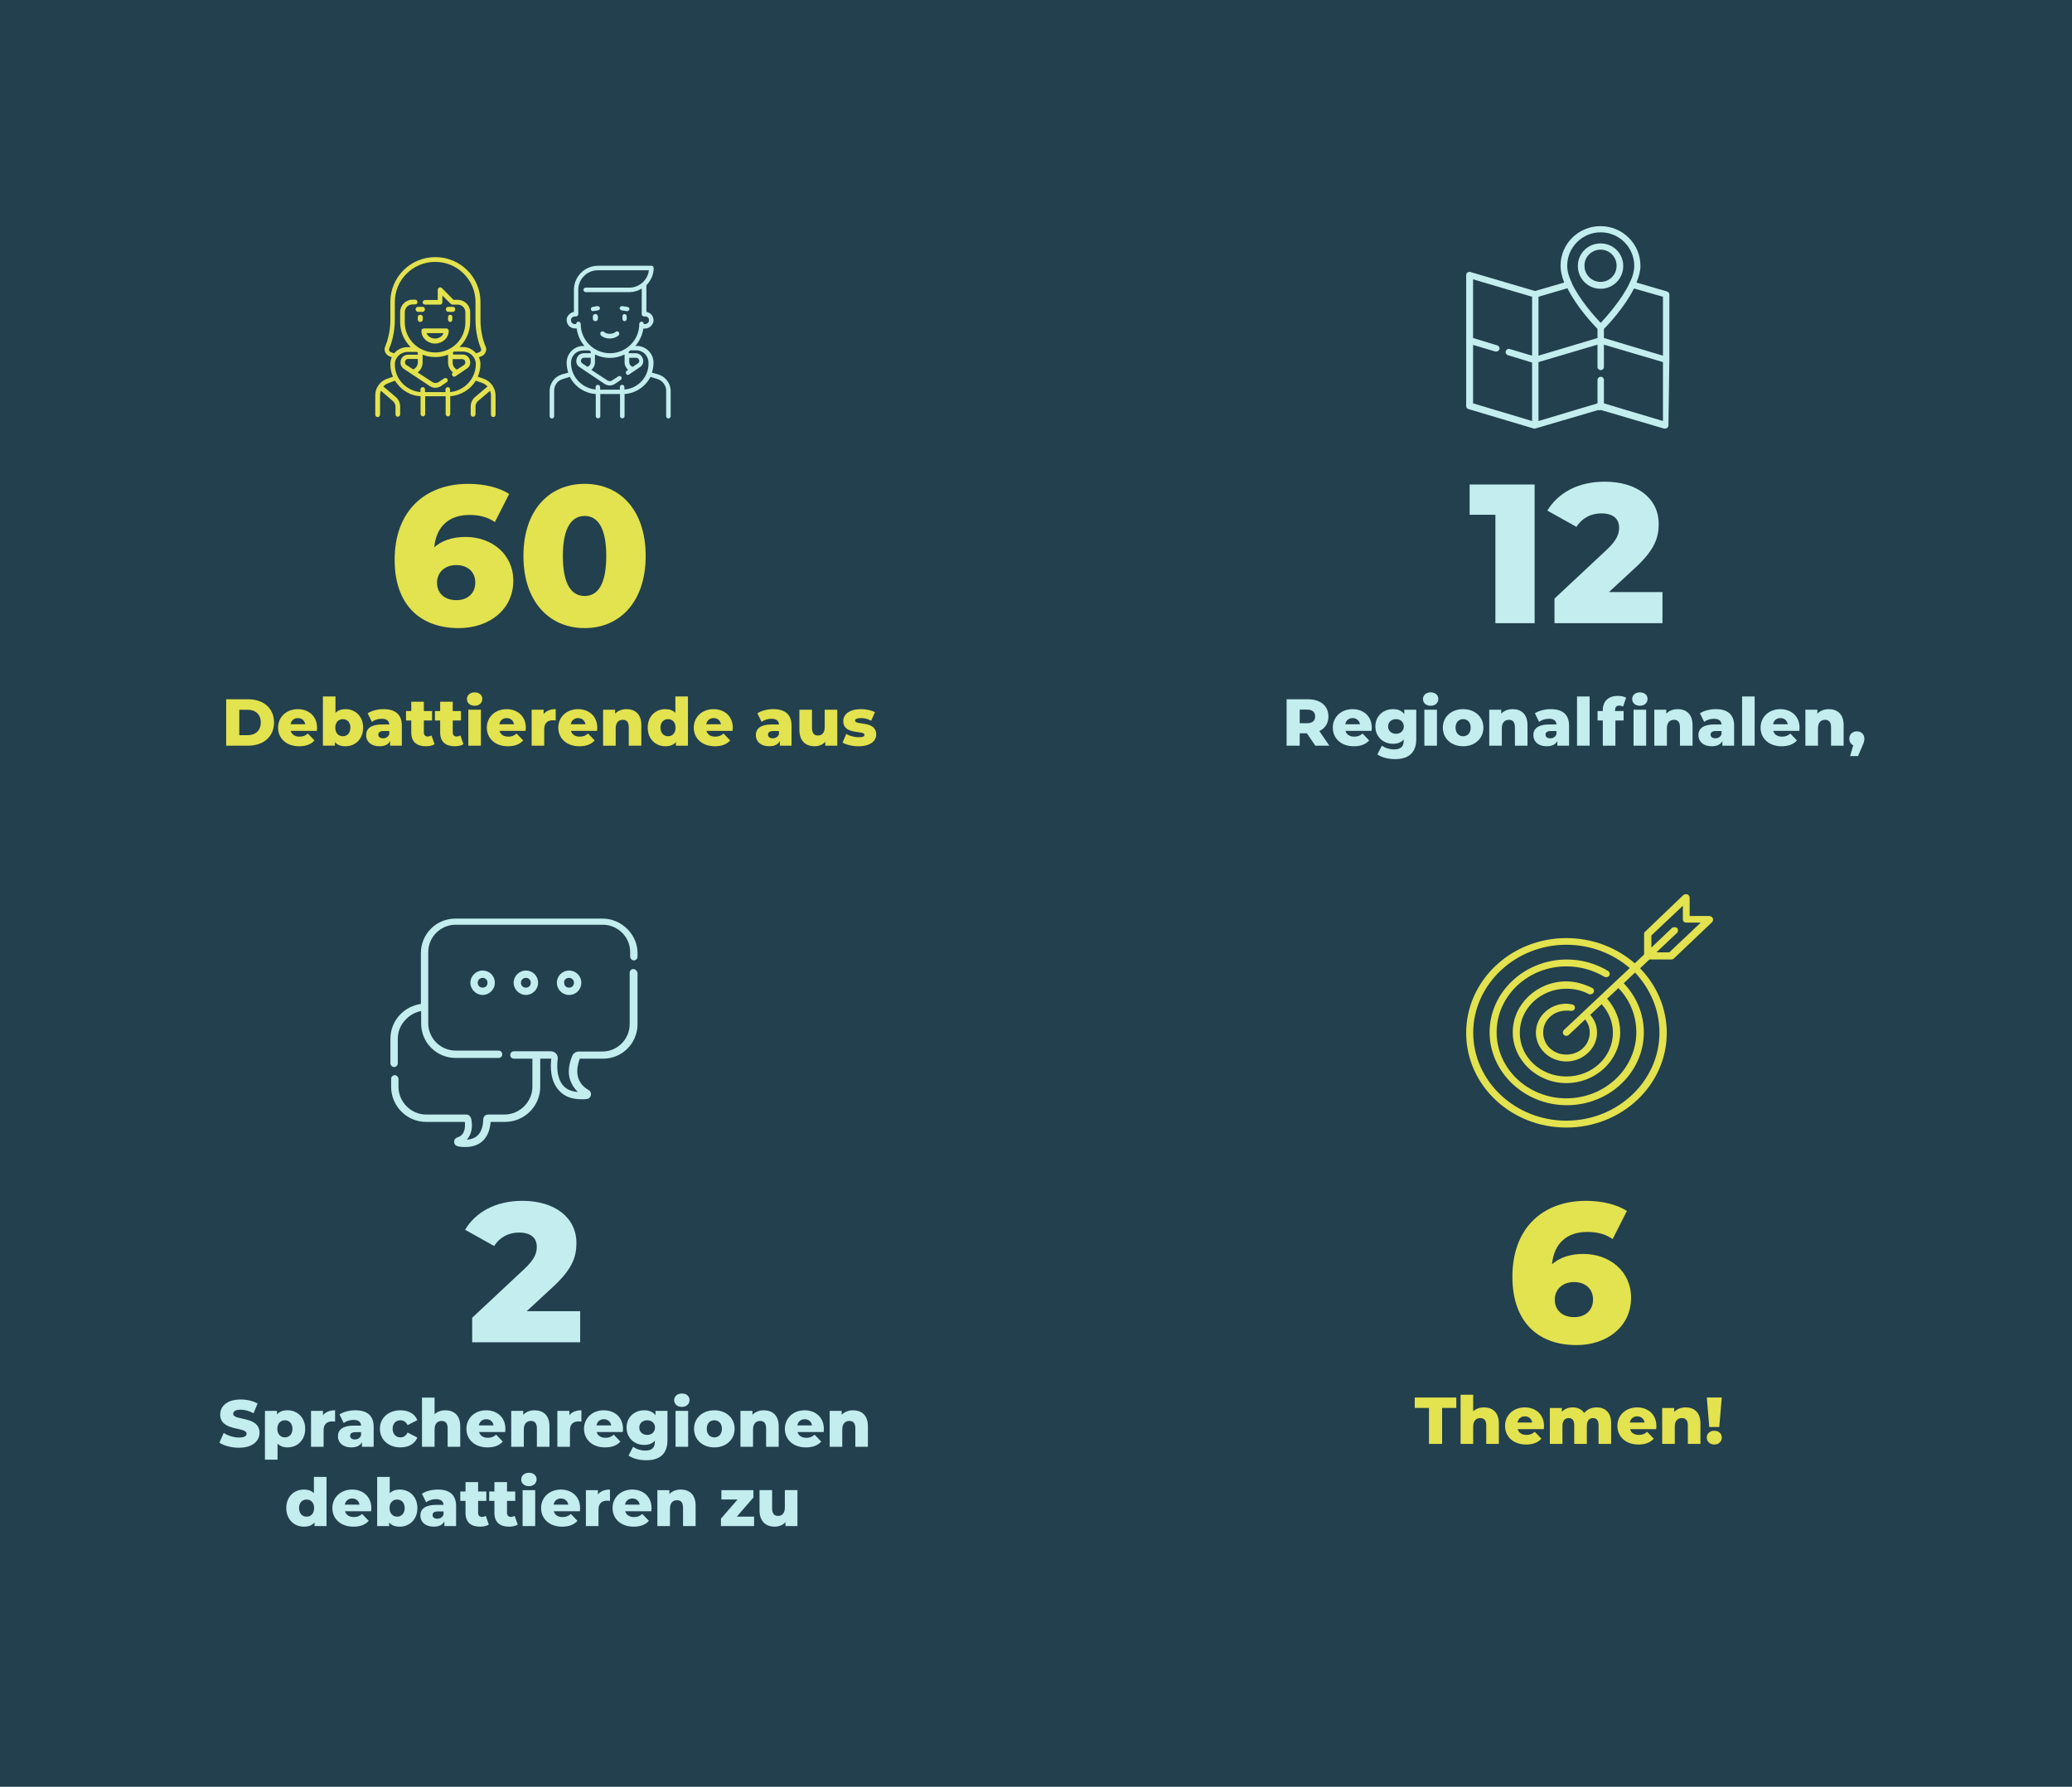<?xml version="1.0" encoding="UTF-8"?>
<svg xmlns="http://www.w3.org/2000/svg" id="Ebene_1" viewBox="0 0 2875.58 2479.58">
  <defs>
    <style>.cls-1{fill:#22404d;stroke:#22404d;stroke-miterlimit:8;stroke-width:4.58px;}.cls-2,.cls-3{fill-rule:evenodd;}.cls-2,.cls-3,.cls-4,.cls-5{stroke-width:0px;}.cls-2,.cls-4{fill:#c3edef;}.cls-3,.cls-5{fill:#e3e24f;}.cls-6{isolation:isolate;}</style>
  </defs>
  <rect class="cls-1" x="2.29" y="2.29" width="2871" height="2475"></rect>
  <g class="cls-6">
    <path class="cls-5" d="M712.4,805.92c0,40.15-33.55,65.72-75.62,65.72-53.9,0-89.1-32.45-89.1-94.87,0-67.1,41.52-105.32,102.3-105.32,21.72,0,42.62,4.95,56.65,14.02l-19.8,39.05c-11-7.7-23.1-9.9-35.47-9.9-27.5,0-45.92,15.4-48.67,44.82,10.72-9.35,25.3-14.3,43.45-14.3,36.3,0,66.27,23.92,66.27,60.77ZM659.6,808.39c0-14.85-10.73-24.2-26.4-24.2s-26.67,9.9-26.67,24.47,10.45,24.2,26.95,24.2c15.4,0,26.12-9.35,26.12-24.47Z"></path>
  </g>
  <g class="cls-6">
    <path class="cls-5" d="M726.43,771.54c0-63.52,35.75-100.1,84.97-100.1s84.7,36.57,84.7,100.1-35.75,100.1-84.7,100.1-84.97-36.57-84.97-100.1ZM841.38,771.54c0-40.42-12.65-55.55-29.97-55.55s-30.25,15.12-30.25,55.55,12.65,55.55,30.25,55.55,29.97-15.12,29.97-55.55Z"></path>
  </g>
  <g class="cls-6">
    <path class="cls-5" d="M313.89,970.4h30.45c21.34,0,35.97,12.42,35.97,32.2s-14.63,32.2-35.97,32.2h-30.45v-64.4ZM343.61,1020.26c10.95,0,18.31-6.53,18.31-17.66s-7.36-17.66-18.31-17.66h-11.5v35.33h11.5Z"></path>
    <path class="cls-5" d="M439.74,1014.28h-36.25c1.47,5.06,5.8,8,12.24,8,4.88,0,8.1-1.38,11.5-4.32l9.2,9.57c-4.78,5.34-11.78,8.1-21.25,8.1-17.75,0-29.25-10.95-29.25-25.85s11.68-25.67,27.41-25.67c14.72,0,26.68,9.38,26.68,25.85,0,1.29-.18,2.94-.28,4.32ZM403.22,1005.08h20.42c-.92-5.24-4.78-8.55-10.21-8.55s-9.2,3.31-10.21,8.55Z"></path>
    <path class="cls-5" d="M503.96,1009.77c0,15.92-10.95,25.85-24.47,25.85-6.53,0-11.41-1.84-14.72-5.8v4.97h-16.65v-68.26h17.48v22.72c3.4-3.5,8.1-5.15,13.89-5.15,13.52,0,24.47,9.84,24.47,25.67ZM486.3,1009.77c0-7.54-4.6-11.78-10.49-11.78s-10.49,4.23-10.49,11.78,4.6,11.96,10.49,11.96,10.49-4.32,10.49-11.96Z"></path>
    <path class="cls-5" d="M557.69,1007.1v27.69h-16.28v-6.44c-2.48,4.78-7.45,7.27-14.72,7.27-11.96,0-18.58-6.72-18.58-15.36,0-9.2,6.72-14.9,22.17-14.9h9.94c-.28-5.06-3.68-7.91-10.58-7.91-4.78,0-10.12,1.66-13.52,4.32l-5.89-11.87c5.7-3.77,14.17-5.8,21.99-5.8,16.19,0,25.48,7.18,25.48,23ZM540.21,1018.79v-4.32h-7.54c-5.61,0-7.64,2.02-7.64,5.06s2.39,5.06,6.53,5.06c3.86,0,7.27-1.84,8.65-5.79Z"></path>
    <path class="cls-5" d="M603.14,1032.77c-3.04,1.93-7.54,2.85-12.14,2.85-12.79,0-20.24-6.26-20.24-19.04v-16.74h-7.27v-13.06h7.27v-12.97h17.48v12.97h11.41v13.06h-11.41v16.56c0,3.68,2.12,5.7,5.24,5.7,1.93,0,3.86-.55,5.34-1.56l4.32,12.24Z"></path>
    <path class="cls-5" d="M643.25,1032.77c-3.04,1.93-7.54,2.85-12.14,2.85-12.79,0-20.24-6.26-20.24-19.04v-16.74h-7.27v-13.06h7.27v-12.97h17.48v12.97h11.41v13.06h-11.41v16.56c0,3.68,2.12,5.7,5.24,5.7,1.93,0,3.86-.55,5.34-1.56l4.32,12.24Z"></path>
    <path class="cls-5" d="M648.03,970.12c0-5.24,4.23-9.29,10.67-9.29s10.67,3.77,10.67,9.02c0,5.52-4.23,9.57-10.67,9.57s-10.67-4.05-10.67-9.29ZM649.96,984.93h17.48v49.86h-17.48v-49.86Z"></path>
    <path class="cls-5" d="M729.45,1014.28h-36.25c1.47,5.06,5.8,8,12.24,8,4.88,0,8.1-1.38,11.5-4.32l9.2,9.57c-4.78,5.34-11.78,8.1-21.25,8.1-17.75,0-29.25-10.95-29.25-25.85s11.68-25.67,27.42-25.67c14.72,0,26.68,9.38,26.68,25.85,0,1.29-.18,2.94-.28,4.32ZM692.93,1005.08h20.42c-.92-5.24-4.78-8.55-10.21-8.55s-9.2,3.31-10.21,8.55Z"></path>
    <path class="cls-5" d="M771.22,984.1v15.73c-1.56-.18-2.67-.28-3.96-.28-7.08,0-11.96,3.59-11.96,12.33v22.91h-17.48v-49.86h16.65v5.98c3.59-4.51,9.38-6.81,16.74-6.81Z"></path>
    <path class="cls-5" d="M828.63,1014.28h-36.25c1.47,5.06,5.8,8,12.24,8,4.88,0,8.1-1.38,11.5-4.32l9.2,9.57c-4.78,5.34-11.78,8.1-21.25,8.1-17.75,0-29.25-10.95-29.25-25.85s11.68-25.67,27.42-25.67c14.72,0,26.68,9.38,26.68,25.85,0,1.29-.18,2.94-.28,4.32ZM792.1,1005.08h20.42c-.92-5.24-4.78-8.55-10.21-8.55s-9.2,3.31-10.21,8.55Z"></path>
    <path class="cls-5" d="M890.08,1006.27v28.52h-17.48v-25.67c0-7.18-3.13-10.21-8.19-10.21-5.61,0-9.94,3.5-9.94,11.78v24.1h-17.48v-49.86h16.65v5.43c3.96-4.14,9.57-6.26,15.82-6.26,11.68,0,20.61,6.72,20.61,22.17Z"></path>
    <path class="cls-5" d="M954.76,966.53v68.26h-16.65v-4.97c-3.31,3.96-8.19,5.8-14.63,5.8-13.62,0-24.56-9.94-24.56-25.85s10.95-25.67,24.56-25.67c5.8,0,10.49,1.66,13.8,5.15v-22.72h17.48ZM937.55,1009.77c0-7.54-4.51-11.78-10.4-11.78s-10.49,4.23-10.49,11.78,4.51,11.96,10.49,11.96,10.4-4.32,10.4-11.96Z"></path>
    <path class="cls-5" d="M1016.67,1014.28h-36.25c1.47,5.06,5.8,8,12.24,8,4.88,0,8.1-1.38,11.5-4.32l9.2,9.57c-4.78,5.34-11.78,8.1-21.25,8.1-17.75,0-29.25-10.95-29.25-25.85s11.68-25.67,27.42-25.67c14.72,0,26.68,9.38,26.68,25.85,0,1.29-.18,2.94-.28,4.32ZM980.15,1005.08h20.42c-.92-5.24-4.78-8.55-10.21-8.55s-9.2,3.31-10.21,8.55Z"></path>
    <path class="cls-5" d="M1098.55,1007.1v27.69h-16.28v-6.44c-2.48,4.78-7.45,7.27-14.72,7.27-11.96,0-18.58-6.72-18.58-15.36,0-9.2,6.72-14.9,22.17-14.9h9.94c-.28-5.06-3.68-7.91-10.58-7.91-4.78,0-10.12,1.66-13.52,4.32l-5.89-11.87c5.7-3.77,14.17-5.8,21.99-5.8,16.19,0,25.48,7.18,25.48,23ZM1081.07,1018.79v-4.32h-7.54c-5.61,0-7.64,2.02-7.64,5.06s2.39,5.06,6.53,5.06c3.86,0,7.27-1.84,8.65-5.79Z"></path>
    <path class="cls-5" d="M1162.03,984.93v49.86h-16.65v-5.34c-3.77,4.14-9.11,6.16-14.81,6.16-12.24,0-21.16-6.99-21.16-22.82v-27.87h17.48v25.02c0,7.73,3.04,10.76,8.28,10.76s9.38-3.4,9.38-11.78v-24.01h17.48Z"></path>
    <path class="cls-5" d="M1169.3,1030.47l5.24-11.96c4.6,2.85,11.32,4.6,17.39,4.6s7.82-1.29,7.82-3.4c0-6.72-29.44.92-29.44-19.04,0-9.38,8.65-16.56,24.29-16.56,6.99,0,14.72,1.47,19.69,4.23l-5.24,11.87c-4.97-2.76-9.94-3.68-14.35-3.68-5.89,0-8,1.66-8,3.5,0,6.9,29.35-.55,29.35,19.23,0,9.2-8.46,16.38-24.66,16.38-8.46,0-17.2-2.12-22.08-5.15Z"></path>
  </g>
  <g class="cls-6">
    <path class="cls-4" d="M805.18,1819.62v43.17h-149.87v-34.1l72.05-67.37c15.4-14.3,17.6-23.1,17.6-31.07,0-12.38-8.25-19.8-24.75-19.8-14.02,0-26.67,6.33-34.37,18.7l-40.42-22.55c14.57-24.2,41.8-40.15,79.75-40.15,44.27,0,74.8,22.82,74.8,58.57,0,18.7-5.22,35.75-32.72,61.05l-36.3,33.55h74.25Z"></path>
  </g>
  <g class="cls-6">
    <path class="cls-4" d="M304.5,2002l5.98-13.43c5.7,3.77,13.8,6.35,21.25,6.35s10.49-2.12,10.49-5.24c0-10.21-36.61-2.76-36.61-26.68,0-11.5,9.38-20.88,28.52-20.88,8.37,0,17.02,1.93,23.37,5.61l-5.61,13.52c-6.16-3.31-12.24-4.97-17.85-4.97-7.64,0-10.4,2.58-10.4,5.8,0,9.84,36.52,2.48,36.52,26.22,0,11.22-9.38,20.79-28.52,20.79-10.58,0-21.07-2.85-27.14-7.08Z"></path>
    <path class="cls-4" d="M423.55,1982.86c0,15.82-10.95,25.76-24.47,25.76-5.8,0-10.49-1.75-13.89-5.24v22.26h-17.48v-67.71h16.65v4.97c3.31-3.96,8.19-5.8,14.72-5.8,13.52,0,24.47,9.94,24.47,25.76ZM405.88,1982.86c0-7.54-4.6-11.87-10.49-11.87s-10.49,4.32-10.49,11.87,4.6,11.87,10.49,11.87,10.49-4.32,10.49-11.87Z"></path>
    <path class="cls-4" d="M465.04,1957.1v15.73c-1.56-.18-2.67-.28-3.96-.28-7.08,0-11.96,3.59-11.96,12.33v22.91h-17.48v-49.86h16.65v5.98c3.59-4.51,9.38-6.81,16.74-6.81Z"></path>
    <path class="cls-4" d="M518.58,1980.1v27.69h-16.28v-6.44c-2.48,4.78-7.45,7.27-14.72,7.27-11.96,0-18.58-6.72-18.58-15.36,0-9.2,6.72-14.9,22.17-14.9h9.94c-.28-5.06-3.68-7.91-10.58-7.91-4.78,0-10.12,1.66-13.52,4.32l-5.89-11.87c5.7-3.77,14.17-5.8,21.99-5.8,16.19,0,25.48,7.18,25.48,23ZM501.1,1991.79v-4.32h-7.54c-5.61,0-7.64,2.02-7.64,5.06s2.39,5.06,6.53,5.06c3.86,0,7.27-1.84,8.65-5.79Z"></path>
    <path class="cls-4" d="M527.23,1982.77c0-15,11.87-25.67,28.61-25.67,11.32,0,19.96,5.06,23.37,13.71l-13.52,6.9c-2.39-4.69-5.89-6.72-9.94-6.72-6.07,0-10.86,4.23-10.86,11.78s4.78,11.96,10.86,11.96c4.05,0,7.54-2.02,9.94-6.72l13.52,6.9c-3.4,8.65-12.05,13.71-23.37,13.71-16.74,0-28.61-10.67-28.61-25.85Z"></path>
    <path class="cls-4" d="M638.73,1979.27v28.52h-17.48v-25.67c0-7.18-3.13-10.21-8.19-10.21-5.61,0-9.94,3.5-9.94,11.78v24.1h-17.48v-68.26h17.48v23c3.86-3.59,9.11-5.43,15-5.43,11.68,0,20.61,6.72,20.61,22.17Z"></path>
    <path class="cls-4" d="M701.11,1987.28h-36.25c1.47,5.06,5.8,8,12.24,8,4.88,0,8.1-1.38,11.5-4.32l9.2,9.57c-4.78,5.34-11.78,8.1-21.25,8.1-17.75,0-29.25-10.95-29.25-25.85s11.68-25.67,27.42-25.67c14.72,0,26.68,9.38,26.68,25.85,0,1.29-.18,2.94-.28,4.32ZM664.59,1978.08h20.42c-.92-5.24-4.78-8.55-10.21-8.55s-9.2,3.31-10.21,8.55Z"></path>
    <path class="cls-4" d="M762.57,1979.27v28.52h-17.48v-25.67c0-7.18-3.13-10.21-8.19-10.21-5.61,0-9.94,3.5-9.94,11.78v24.1h-17.48v-49.86h16.65v5.43c3.96-4.14,9.57-6.26,15.82-6.26,11.68,0,20.61,6.72,20.61,22.17Z"></path>
    <path class="cls-4" d="M806.91,1957.1v15.73c-1.56-.18-2.67-.28-3.96-.28-7.08,0-11.96,3.59-11.96,12.33v22.91h-17.48v-49.86h16.65v5.98c3.59-4.51,9.38-6.81,16.74-6.81Z"></path>
    <path class="cls-4" d="M864.32,1987.28h-36.25c1.47,5.06,5.8,8,12.24,8,4.88,0,8.1-1.38,11.5-4.32l9.2,9.57c-4.78,5.34-11.78,8.1-21.25,8.1-17.75,0-29.25-10.95-29.25-25.85s11.68-25.67,27.42-25.67c14.72,0,26.68,9.38,26.68,25.85,0,1.29-.18,2.94-.28,4.32ZM827.8,1978.08h20.42c-.92-5.24-4.78-8.55-10.21-8.55s-9.2,3.31-10.21,8.55Z"></path>
    <path class="cls-4" d="M926.32,1957.93v40.75c0,18.86-10.67,27.78-29.25,27.78-9.57,0-18.67-2.21-24.75-6.53l6.35-12.24c4.14,3.31,10.95,5.34,16.83,5.34,9.38,0,13.34-4.23,13.34-12.05v-1.66c-3.4,3.96-8.46,5.89-14.81,5.89-13.25,0-24.47-9.38-24.47-24.1s11.22-24.01,24.47-24.01c6.9,0,12.24,2.21,15.64,6.9v-6.07h16.65ZM909.03,1981.11c0-6.07-4.6-10.12-10.86-10.12s-10.95,4.05-10.95,10.12,4.69,10.21,10.95,10.21,10.86-4.14,10.86-10.21Z"></path>
    <path class="cls-4" d="M935.62,1943.12c0-5.24,4.23-9.29,10.67-9.29s10.67,3.77,10.67,9.02c0,5.52-4.23,9.57-10.67,9.57s-10.67-4.05-10.67-9.29ZM937.55,1957.93h17.48v49.86h-17.48v-49.86Z"></path>
    <path class="cls-4" d="M963.22,1982.77c0-15,11.87-25.67,28.15-25.67s28.15,10.67,28.15,25.67-11.68,25.85-28.15,25.85-28.15-10.76-28.15-25.85ZM1001.86,1982.77c0-7.54-4.51-11.78-10.49-11.78s-10.49,4.23-10.49,11.78,4.6,11.96,10.49,11.96,10.49-4.32,10.49-11.96Z"></path>
    <path class="cls-4" d="M1080.7,1979.27v28.52h-17.48v-25.67c0-7.18-3.13-10.21-8.19-10.21-5.61,0-9.94,3.5-9.94,11.78v24.1h-17.48v-49.86h16.65v5.43c3.96-4.14,9.57-6.26,15.82-6.26,11.68,0,20.61,6.72,20.61,22.17Z"></path>
    <path class="cls-4" d="M1143.07,1987.28h-36.25c1.47,5.06,5.8,8,12.24,8,4.88,0,8.1-1.38,11.5-4.32l9.2,9.57c-4.78,5.34-11.78,8.1-21.25,8.1-17.75,0-29.25-10.95-29.25-25.85s11.68-25.67,27.42-25.67c14.72,0,26.68,9.38,26.68,25.85,0,1.29-.18,2.94-.28,4.32ZM1106.55,1978.08h20.42c-.92-5.24-4.78-8.55-10.21-8.55s-9.2,3.31-10.21,8.55Z"></path>
    <path class="cls-4" d="M1204.53,1979.27v28.52h-17.48v-25.67c0-7.18-3.13-10.21-8.19-10.21-5.61,0-9.94,3.5-9.94,11.78v24.1h-17.48v-49.86h16.65v5.43c3.96-4.14,9.57-6.26,15.82-6.26,11.68,0,20.61,6.72,20.61,22.17Z"></path>
  </g>
  <g class="cls-6">
    <path class="cls-4" d="M453.14,2049.53v68.26h-16.65v-4.97c-3.31,3.96-8.19,5.8-14.63,5.8-13.62,0-24.56-9.94-24.56-25.85s10.95-25.67,24.56-25.67c5.8,0,10.49,1.66,13.8,5.15v-22.72h17.48ZM435.94,2092.77c0-7.54-4.51-11.78-10.4-11.78s-10.49,4.23-10.49,11.78,4.51,11.96,10.49,11.96,10.4-4.32,10.4-11.96Z"></path>
    <path class="cls-4" d="M515.06,2097.28h-36.25c1.47,5.06,5.8,8,12.24,8,4.88,0,8.1-1.38,11.5-4.32l9.2,9.57c-4.78,5.34-11.78,8.1-21.25,8.1-17.75,0-29.25-10.95-29.25-25.85s11.68-25.67,27.41-25.67c14.72,0,26.68,9.38,26.68,25.85,0,1.29-.18,2.94-.28,4.32ZM478.54,2088.08h20.42c-.92-5.24-4.78-8.55-10.21-8.55s-9.2,3.31-10.21,8.55Z"></path>
    <path class="cls-4" d="M579.27,2092.77c0,15.92-10.95,25.85-24.47,25.85-6.53,0-11.41-1.84-14.72-5.8v4.97h-16.65v-68.26h17.48v22.72c3.4-3.5,8.1-5.15,13.89-5.15,13.52,0,24.47,9.84,24.47,25.67ZM561.61,2092.77c0-7.54-4.6-11.78-10.49-11.78s-10.49,4.23-10.49,11.78,4.6,11.96,10.49,11.96,10.49-4.32,10.49-11.96Z"></path>
    <path class="cls-4" d="M633,2090.1v27.69h-16.28v-6.44c-2.48,4.78-7.45,7.27-14.72,7.27-11.96,0-18.58-6.72-18.58-15.36,0-9.2,6.72-14.9,22.17-14.9h9.94c-.28-5.06-3.68-7.91-10.58-7.91-4.78,0-10.12,1.66-13.52,4.32l-5.89-11.87c5.7-3.77,14.17-5.8,21.99-5.8,16.19,0,25.48,7.18,25.48,23ZM615.52,2101.79v-4.32h-7.54c-5.61,0-7.64,2.02-7.64,5.06s2.39,5.06,6.53,5.06c3.86,0,7.27-1.84,8.65-5.79Z"></path>
    <path class="cls-4" d="M678.45,2115.77c-3.04,1.93-7.54,2.85-12.14,2.85-12.79,0-20.24-6.26-20.24-19.04v-16.74h-7.27v-13.06h7.27v-12.97h17.48v12.97h11.41v13.06h-11.41v16.56c0,3.68,2.12,5.7,5.24,5.7,1.93,0,3.86-.55,5.34-1.56l4.32,12.24Z"></path>
    <path class="cls-4" d="M718.56,2115.77c-3.04,1.93-7.54,2.85-12.14,2.85-12.79,0-20.24-6.26-20.24-19.04v-16.74h-7.27v-13.06h7.27v-12.97h17.48v12.97h11.41v13.06h-11.41v16.56c0,3.68,2.12,5.7,5.24,5.7,1.93,0,3.86-.55,5.34-1.56l4.32,12.24Z"></path>
    <path class="cls-4" d="M723.35,2053.12c0-5.24,4.23-9.29,10.67-9.29s10.67,3.77,10.67,9.02c0,5.52-4.23,9.57-10.67,9.57s-10.67-4.05-10.67-9.29ZM725.28,2067.93h17.48v49.86h-17.48v-49.86Z"></path>
    <path class="cls-4" d="M804.76,2097.28h-36.25c1.47,5.06,5.8,8,12.24,8,4.88,0,8.1-1.38,11.5-4.32l9.2,9.57c-4.78,5.34-11.78,8.1-21.25,8.1-17.75,0-29.25-10.95-29.25-25.85s11.68-25.67,27.42-25.67c14.72,0,26.68,9.38,26.68,25.85,0,1.29-.18,2.94-.28,4.32ZM768.24,2088.08h20.42c-.92-5.24-4.78-8.55-10.21-8.55s-9.2,3.31-10.21,8.55Z"></path>
    <path class="cls-4" d="M846.53,2067.1v15.73c-1.56-.18-2.67-.28-3.96-.28-7.08,0-11.96,3.59-11.96,12.33v22.91h-17.48v-49.86h16.65v5.98c3.59-4.51,9.38-6.81,16.74-6.81Z"></path>
    <path class="cls-4" d="M903.94,2097.28h-36.25c1.47,5.06,5.8,8,12.24,8,4.88,0,8.1-1.38,11.5-4.32l9.2,9.57c-4.78,5.34-11.78,8.1-21.25,8.1-17.75,0-29.25-10.95-29.25-25.85s11.68-25.67,27.42-25.67c14.72,0,26.68,9.38,26.68,25.85,0,1.29-.18,2.94-.28,4.32ZM867.42,2088.08h20.42c-.92-5.24-4.78-8.55-10.21-8.55s-9.2,3.31-10.21,8.55Z"></path>
    <path class="cls-4" d="M965.4,2089.27v28.52h-17.48v-25.67c0-7.18-3.13-10.21-8.19-10.21-5.61,0-9.94,3.5-9.94,11.78v24.1h-17.48v-49.86h16.65v5.43c3.96-4.14,9.57-6.26,15.82-6.26,11.68,0,20.61,6.72,20.61,22.17Z"></path>
    <path class="cls-4" d="M1046.54,2104.73v13.06h-46v-10.3l23.09-26.59h-22.45v-12.97h44.43v10.21l-23.09,26.59h24.01Z"></path>
    <path class="cls-4" d="M1106.71,2067.93v49.86h-16.65v-5.34c-3.77,4.14-9.11,6.16-14.81,6.16-12.24,0-21.16-6.99-21.16-22.82v-27.87h17.48v25.02c0,7.73,3.04,10.76,8.28,10.76s9.38-3.4,9.38-11.78v-24.01h17.48Z"></path>
  </g>
  <g class="cls-6">
    <path class="cls-4" d="M2129.8,672.3v192.5h-54.45v-150.42h-35.75v-42.07h90.2Z"></path>
  </g>
  <g class="cls-6">
    <path class="cls-4" d="M2307.22,821.62v43.17h-149.87v-34.1l72.05-67.37c15.4-14.3,17.6-23.1,17.6-31.07,0-12.38-8.25-19.8-24.75-19.8-14.03,0-26.67,6.33-34.38,18.7l-40.42-22.55c14.57-24.2,41.8-40.15,79.75-40.15,44.27,0,74.8,22.82,74.8,58.57,0,18.7-5.22,35.75-32.72,61.05l-36.3,33.55h74.25Z"></path>
  </g>
  <g class="cls-6">
    <path class="cls-4" d="M1813.73,1017.68h-9.94v17.11h-18.22v-64.4h29.44c17.57,0,28.61,9.11,28.61,23.83,0,9.48-4.6,16.47-12.6,20.33l13.89,20.24h-19.5l-11.68-17.11ZM1813.92,984.75h-10.12v18.86h10.12c7.54,0,11.31-3.5,11.31-9.38s-3.77-9.47-11.31-9.47Z"></path>
    <path class="cls-4" d="M1903.52,1014.28h-36.25c1.47,5.06,5.79,8,12.24,8,4.88,0,8.09-1.38,11.5-4.32l9.2,9.57c-4.78,5.34-11.78,8.1-21.25,8.1-17.76,0-29.25-10.95-29.25-25.85s11.68-25.67,27.42-25.67c14.72,0,26.68,9.38,26.68,25.85,0,1.29-.18,2.94-.28,4.32ZM1867,1005.08h20.42c-.92-5.24-4.78-8.55-10.21-8.55s-9.2,3.31-10.21,8.55Z"></path>
    <path class="cls-4" d="M1965.53,984.93v40.75c0,18.86-10.67,27.78-29.25,27.78-9.57,0-18.67-2.21-24.75-6.53l6.35-12.24c4.14,3.31,10.95,5.34,16.84,5.34,9.38,0,13.34-4.23,13.34-12.05v-1.66c-3.4,3.96-8.46,5.89-14.81,5.89-13.25,0-24.47-9.38-24.47-24.1s11.22-24.01,24.47-24.01c6.9,0,12.24,2.21,15.64,6.9v-6.07h16.65ZM1948.24,1008.11c0-6.07-4.6-10.12-10.86-10.12s-10.95,4.05-10.95,10.12,4.69,10.21,10.95,10.21,10.86-4.14,10.86-10.21Z"></path>
    <path class="cls-4" d="M1974.82,970.12c0-5.24,4.23-9.29,10.67-9.29s10.67,3.77,10.67,9.02c0,5.52-4.23,9.57-10.67,9.57s-10.67-4.05-10.67-9.29ZM1976.76,984.93h17.48v49.86h-17.48v-49.86Z"></path>
    <path class="cls-4" d="M2002.42,1009.77c0-15,11.87-25.67,28.15-25.67s28.15,10.67,28.15,25.67-11.68,25.85-28.15,25.85-28.15-10.76-28.15-25.85ZM2041.06,1009.77c0-7.54-4.51-11.78-10.49-11.78s-10.49,4.23-10.49,11.78,4.6,11.96,10.49,11.96,10.49-4.32,10.49-11.96Z"></path>
    <path class="cls-4" d="M2119.9,1006.27v28.52h-17.48v-25.67c0-7.18-3.13-10.21-8.19-10.21-5.61,0-9.94,3.5-9.94,11.78v24.1h-17.48v-49.86h16.65v5.43c3.96-4.14,9.57-6.26,15.82-6.26,11.68,0,20.61,6.72,20.61,22.17Z"></path>
    <path class="cls-4" d="M2177.59,1007.1v27.69h-16.28v-6.44c-2.48,4.78-7.45,7.27-14.72,7.27-11.96,0-18.58-6.72-18.58-15.36,0-9.2,6.72-14.9,22.17-14.9h9.94c-.28-5.06-3.68-7.91-10.58-7.91-4.78,0-10.12,1.66-13.52,4.32l-5.89-11.87c5.7-3.77,14.17-5.8,21.99-5.8,16.19,0,25.48,7.18,25.48,23ZM2160.11,1018.79v-4.32h-7.54c-5.61,0-7.63,2.02-7.63,5.06s2.39,5.06,6.53,5.06c3.86,0,7.27-1.84,8.65-5.79Z"></path>
    <path class="cls-4" d="M2188.63,966.53h17.48v68.26h-17.48v-68.26Z"></path>
    <path class="cls-4" d="M2241.43,985.67v1.1h11.87v13.06h-11.41v34.96h-17.48v-34.96h-7.27v-13.06h7.27v-1.29c0-11.96,7.45-19.78,20.79-19.78,4.23,0,8.74.83,11.59,2.58l-4.32,12.33c-1.47-.83-3.4-1.47-5.24-1.47-3.68,0-5.79,2.12-5.79,6.53ZM2265.17,970.12c0-5.24,4.23-9.29,10.67-9.29s10.67,3.77,10.67,9.02c0,5.52-4.23,9.57-10.67,9.57s-10.67-4.05-10.67-9.29ZM2267.1,984.93h17.48v49.86h-17.48v-49.86Z"></path>
    <path class="cls-4" d="M2348.98,1006.27v28.52h-17.48v-25.67c0-7.18-3.13-10.21-8.19-10.21-5.61,0-9.94,3.5-9.94,11.78v24.1h-17.48v-49.86h16.65v5.43c3.96-4.14,9.57-6.26,15.82-6.26,11.68,0,20.61,6.72,20.61,22.17Z"></path>
    <path class="cls-4" d="M2406.66,1007.1v27.69h-16.28v-6.44c-2.48,4.78-7.45,7.27-14.72,7.27-11.96,0-18.58-6.72-18.58-15.36,0-9.2,6.72-14.9,22.17-14.9h9.94c-.28-5.06-3.68-7.91-10.58-7.91-4.78,0-10.12,1.66-13.52,4.32l-5.89-11.87c5.7-3.77,14.17-5.8,21.99-5.8,16.19,0,25.48,7.18,25.48,23ZM2389.18,1018.79v-4.32h-7.54c-5.61,0-7.63,2.02-7.63,5.06s2.39,5.06,6.53,5.06c3.86,0,7.27-1.84,8.65-5.79Z"></path>
    <path class="cls-4" d="M2417.7,966.53h17.48v68.26h-17.48v-68.26Z"></path>
    <path class="cls-4" d="M2497.19,1014.28h-36.25c1.47,5.06,5.79,8,12.23,8,4.88,0,8.1-1.38,11.5-4.32l9.2,9.57c-4.78,5.34-11.78,8.1-21.25,8.1-17.76,0-29.26-10.95-29.26-25.85s11.68-25.67,27.42-25.67c14.72,0,26.68,9.38,26.68,25.85,0,1.29-.18,2.94-.28,4.32ZM2460.67,1005.08h20.42c-.92-5.24-4.78-8.55-10.21-8.55s-9.2,3.31-10.21,8.55Z"></path>
    <path class="cls-4" d="M2558.65,1006.27v28.52h-17.48v-25.67c0-7.18-3.13-10.21-8.19-10.21-5.61,0-9.94,3.5-9.94,11.78v24.1h-17.48v-49.86h16.65v5.43c3.96-4.14,9.57-6.26,15.82-6.26,11.68,0,20.61,6.72,20.61,22.17Z"></path>
    <path class="cls-4" d="M2587.44,1025.22c0,2.58-.37,4.6-3.04,10.58l-5.8,13.43h-10.95l4.32-15c-3.31-1.56-5.43-4.69-5.43-9.02,0-6.26,4.42-10.3,10.49-10.3s10.39,4.05,10.39,10.3Z"></path>
  </g>
  <g class="cls-6">
    <path class="cls-5" d="M2263.66,1800.92c0,40.15-33.55,65.72-75.62,65.72-53.9,0-89.1-32.45-89.1-94.87,0-67.1,41.52-105.32,102.3-105.32,21.72,0,42.62,4.95,56.65,14.02l-19.8,39.05c-11-7.7-23.1-9.9-35.47-9.9-27.5,0-45.92,15.4-48.67,44.82,10.72-9.35,25.3-14.3,43.45-14.3,36.3,0,66.27,23.92,66.27,60.77ZM2210.86,1803.39c0-14.85-10.72-24.2-26.4-24.2s-26.67,9.9-26.67,24.47,10.45,24.2,26.95,24.2c15.4,0,26.12-9.35,26.12-24.47Z"></path>
  </g>
  <g class="cls-6">
    <path class="cls-5" d="M1983.19,1953.84h-19.78v-14.44h57.68v14.44h-19.69v49.95h-18.21v-49.95Z"></path>
    <path class="cls-5" d="M2080.15,1975.27v28.52h-17.48v-25.67c0-7.18-3.13-10.21-8.19-10.21-5.61,0-9.94,3.5-9.94,11.78v24.1h-17.48v-68.26h17.48v23c3.86-3.59,9.11-5.43,15-5.43,11.68,0,20.61,6.72,20.61,22.17Z"></path>
    <path class="cls-5" d="M2142.53,1983.28h-36.25c1.47,5.06,5.79,8,12.24,8,4.88,0,8.09-1.38,11.5-4.32l9.2,9.57c-4.78,5.34-11.78,8.1-21.25,8.1-17.76,0-29.25-10.95-29.25-25.85s11.68-25.67,27.42-25.67c14.72,0,26.68,9.38,26.68,25.85,0,1.29-.18,2.94-.28,4.32ZM2106.01,1974.08h20.42c-.92-5.24-4.78-8.55-10.21-8.55s-9.2,3.31-10.21,8.55Z"></path>
    <path class="cls-5" d="M2236,1975.27v28.52h-17.48v-25.67c0-7.18-2.94-10.21-7.54-10.21-5.06,0-8.74,3.4-8.74,11.13v24.75h-17.48v-25.67c0-7.18-2.85-10.21-7.54-10.21-5.15,0-8.83,3.4-8.83,11.13v24.75h-17.48v-49.86h16.65v5.24c3.77-4.05,9.02-6.07,14.9-6.07,6.81,0,12.6,2.48,16.1,7.82,3.96-4.97,10.12-7.82,17.3-7.82,11.59,0,20.15,6.72,20.15,22.17Z"></path>
    <path class="cls-5" d="M2298.47,1983.28h-36.25c1.47,5.06,5.8,8,12.24,8,4.88,0,8.1-1.38,11.5-4.32l9.2,9.57c-4.78,5.34-11.78,8.1-21.25,8.1-17.76,0-29.25-10.95-29.25-25.85s11.68-25.67,27.42-25.67c14.72,0,26.68,9.38,26.68,25.85,0,1.29-.18,2.94-.28,4.32ZM2261.95,1974.08h20.42c-.92-5.24-4.78-8.55-10.21-8.55s-9.2,3.31-10.21,8.55Z"></path>
    <path class="cls-5" d="M2359.93,1975.27v28.52h-17.48v-25.67c0-7.18-3.13-10.21-8.19-10.21-5.61,0-9.94,3.5-9.94,11.78v24.1h-17.48v-49.86h16.65v5.43c3.96-4.14,9.57-6.26,15.82-6.26,11.68,0,20.61,6.72,20.61,22.17Z"></path>
    <path class="cls-5" d="M2368.67,1994.96c0-5.43,4.32-9.47,10.49-9.47s10.4,4.05,10.4,9.47-4.23,9.66-10.4,9.66-10.49-4.32-10.49-9.66ZM2368.76,1939.4h20.79l-3.5,40.94h-13.89l-3.4-40.94Z"></path>
  </g>
  <path class="cls-2" d="M826.28,435.79c-1.99,0-3.47,1.4-3.47,3.26v3.49c0,1.62,1.48,3.24,3.47,3.24,1.75,0,3.49-1.62,3.49-3.24v-3.49c0-1.85-1.74-3.26-3.49-3.26Z"></path>
  <path class="cls-2" d="M866.8,435.79c-1.72,0-2.99,1.4-2.99,3.26v3.49c0,1.62,1.27,3.24,2.99,3.24,1.49,0,2.97-1.62,2.97-3.24v-3.49c0-1.85-1.48-3.26-2.97-3.26Z"></path>
  <path class="cls-2" d="M836.26,459.79c-.83,0-1.66.29-2.34.88-1.11,1.18-1.11,3.28,0,4.67,2.7,2.8,7.2,4.43,12.37,4.43s9.44-1.86,12.37-4.43c1.11-1.39,1.11-3.49,0-4.67-.57-.59-1.36-.88-2.17-.88s-1.67.29-2.33.88c-1.13,1.18-4.06,2.57-7.87,2.57-4.04,0-6.74-1.39-7.87-2.57-.57-.59-1.34-.88-2.16-.88Z"></path>
  <path class="cls-2" d="M900.46,375.1c-1.34,13.48-13.24,24.05-26.93,24.05h-60.64c-1.8,0-3.15,1.34-3.15,3.15,0,1.57,1.35,3.13,3.15,3.13h60.64c6.05,0,12.12-1.79,17.07-4.95v35.51c0,1.59,1.34,3.15,3.13,3.15h1.58c1.57,0,2.91.45,4.04,1.57,1.11,1.13,1.34,2.47,1.34,4.29-.23,2.7-2.7,4.72-5.83,4.72h-1.36v-.23c0-1.79-1.56-3.15-3.13-3.15-1.81,0-3.15,1.36-3.15,3.15,0,22.47-18.18,40.68-40.65,40.68s-40.64-18.22-40.64-40.68c0-1.79-1.57-3.15-3.15-3.15-1.8,0-3.13,1.36-3.13,3.15v.23h-2.04c-1.34,0-2.68-.45-3.81-1.59-1.13-1.11-1.34-2.68-1.34-4.27.21-2.93,2.68-4.72,5.83-4.72h1.13c1.56,0,3.13-1.57,3.13-3.15v-33.7c0-14.84,11.9-27.21,27.18-27.21h70.73ZM819.85,496.47v6.08c0,2.91-2.02,5.61-4.49,6.51l-7.19-4.72c-2.02-1.57-2.24-3.38-1.79-4.95.66-1.34,1.79-2.93,4.26-2.93h9.21ZM882.73,496.47c2.25,0,3.58,1.59,4.26,2.93.46,1.57.23,3.81-1.79,4.95l-7.18,4.72c-2.93-.91-4.72-3.61-4.72-6.51v-6.08h9.43ZM882.96,486.15c9.65,0,17.07,7.63,17.07,17.29.66,19.33-14.38,35.74-33.46,37.1v-3.38c0-1.79-1.59-3.13-3.15-3.13-1.8,0-3.15,1.34-3.15,3.13v3.61h-27.39v-3.61c0-1.79-1.58-3.13-3.15-3.13-1.79,0-3.15,1.34-3.15,3.13v3.38c-19.09-1.79-34.12-17.77-34.12-37.1,0-9.67,7.39-17.09,17.05-17.09h8.09c.91.45,1.79,1.13,2.25,1.59v2.25h-9.43c-4.95,0-8.76,2.93-10.11,7.65-1.57,4.72.22,9.21,4.05,11.69l34.57,23.15c2.25,1.36,4.72,2.25,7.42,2.25,2.47,0,4.94-.89,7.18-2.25l7.87-5.4c1.34-.89,1.79-2.68.88-4.27-.52-.81-1.47-1.21-2.43-1.21-.64,0-1.28.17-1.83.53l-7.86,5.17c-1.12.91-2.47,1.36-3.83,1.36s-2.79-.45-4.02-1.36l-21.56-14.16c3.13-2.7,4.94-6.29,4.94-10.55v-10.8c6.28,2.93,13.24,4.72,20.66,4.72s14.14-1.79,20.44-4.72v10.8c0,4.27,2.02,7.85,4.93,10.55l-2.02,1.36c-1.34.89-1.57,2.7-.66,4.27.43.68,1.56,1.34,2.47,1.34.66,0,1.11-.45,1.56-.66l15.06-10.12c3.81-2.47,5.6-7.19,4.03-11.69-1.36-4.49-5.17-7.65-10.11-7.65h-9.43v-2.25c.91-.45,1.57-1.13,2.25-1.79h8.09ZM829.96,368.79c-18.41,0-33.46,14.84-33.46,33.51v30.57c-5.17.89-9.44,5.17-10.11,10.12-.23,3.36.9,6.51,2.92,8.99,2.24,2.47,5.39,3.81,8.3,3.81h2.7c1.35,9.44,4.94,17.54,10.78,24.28h-1.35c-12.79,0-23.35,10.35-23.35,23.37,0,4.72.9,9.21,2.24,13.73l-8.98,2.47c-9.66,2.91-16.84,12.14-16.84,22.47v35.51c0,1.59,1.56,3.15,3.15,3.15,1.79,0,3.13-1.57,3.13-3.15v-35.51c0-7.65,4.94-14.39,12.35-16.18l9.43-2.93c6.74,13.5,20.22,22.71,35.94,23.83v30.79c0,1.59,1.58,2.93,3.15,2.93,1.79,0,3.15-1.34,3.15-2.93v-30.79h27.38v30.79c0,1.59,1.57,2.93,3.15,2.93s3.15-1.34,3.15-2.93v-30.79c15.71-1.11,29.18-10.55,35.93-23.83l9.43,2.93c7.4,2.25,12.34,8.99,12.34,16.18v35.51c0,1.59,1.58,3.15,3.15,3.15s3.15-1.57,3.15-3.15v-35.51c-.23-10.33-7.41-19.56-17.07-22.47l-8.98-2.47c1.34-4.29,2.25-9.01,2.25-13.73,0-13.03-10.57-23.37-23.37-23.37h-1.79c5.62-6.74,9.65-14.84,11.01-24.05h2.02c6.05,0,11.22-4.49,12.13-10.55.22-3.38-.91-6.31-2.93-9.01-2.02-1.79-4.49-3.36-6.96-3.59v-37.1c6.06-6.06,10.11-14.61,10.11-23.83,0-1.79-1.36-3.15-3.15-3.15h-74.1Z"></path>
  <path class="cls-2" d="M829.32,424.81c-.13,0-.29,0-.44.02l-6.49,1.09c-1.51.22-2.6,1.95-2.38,3.46.22,1.31,1.51,2.39,3.03,2.39h.44l6.49-1.08c1.73-.22,2.82-1.75,2.6-3.48-.4-1.39-1.71-2.41-3.25-2.41Z"></path>
  <path class="cls-2" d="M863.33,424.81c-1.5,0-3.09.99-3.31,2.34-.23,1.68.94,3.17,2.57,3.58l6.99,1.06h.71c1.4,0,2.8-1.06,3.27-2.53.23-1.47-.94-3.17-2.81-3.37l-6.99-1.06c-.13-.02-.29-.02-.43-.02Z"></path>
  <path class="cls-3" d="M583.16,436.81c-1.83,0-3.37,1.38-3.37,3.24v3.49c0,1.62,1.54,3.26,3.37,3.26,2.06,0,3.63-1.64,3.63-3.26v-3.49c0-1.85-1.57-3.24-3.63-3.24Z"></path>
  <path class="cls-3" d="M624.9,436.81c-1.77,0-3.09,1.38-3.09,3.24v3.49c0,1.62,1.32,3.26,3.09,3.26,1.57,0,2.89-1.64,2.89-3.26v-3.49c0-1.85-1.32-3.24-2.89-3.24Z"></path>
  <path class="cls-3" d="M603.94,363.44c30.95,0,55.98,24.9,55.98,55.73v24.42c0,18.03,4.04,31.53,7.62,40.32.22.72.22,1.65,0,2.61-.24.96-1.2,1.65-2.16,2.13-1.42.48-3.08,1.2-4.76,1.65-4.04-5.22-10.94-8.77-18.35-8.77h-4.52c9.07-9.02,14.77-21.11,14.77-34.62v-13.76c0-9.48-7.85-17.07-17.39-17.07h-5.7l-16.21-16.37c-.64-.64-1.48-.94-2.34-.94-.42,0-.84.08-1.24.24-1.18.7-2.14,1.89-2.14,3.07v14.24h-17.63c-1.66,0-3.34,1.41-3.34,3.31,0,1.67,1.68,3.09,3.34,3.09h20.97c1.66,0,3.1-1.41,3.1-3.09v-9.48l11.91,11.85c.72.48,1.42.72,2.38.72h6.9c5.96,0,10.72,4.74,10.72,10.68v13.98c0,23.25-18.82,41.75-41.91,41.75s-42.18-18.51-42.18-41.75v-14.22c0-5.94,4.77-10.68,10.73-10.68h3.58c1.9,0,3.32-1.41,3.32-3.31,0-1.67-1.42-3.33-3.32-3.33h-3.58c-9.52,0-17.15,7.83-17.15,17.31v13.98c0,13.52,5.7,25.62,14.53,34.64h-4.52c-7.39,0-13.83,3.31-18.35,8.53-1.42-.46-3.34-1.18-4.76-1.65-.96-.48-1.66-1.18-2.14-2.13-.24-.96-.24-1.89,0-2.61,3.56-8.31,7.86-22.29,7.86-40.32v-24.42c0-30.83,25.01-55.73,55.98-55.73ZM579.87,498.14v4.74c0,4.04-2.38,8.07-6.42,9.74l-9.54-6.17c-1.91-1.18-1.91-3.57-1.67-4.98.48-1.65,1.67-3.33,4.05-3.33h13.58ZM641.33,498.38c2.38,0,4.04,1.43,4.28,3.33.48,1.41.24,3.57-1.9,4.98l-9.52,6.17c-3.58-1.67-5.96-5.46-5.96-9.74v-4.74h13.1ZM642.75,487.94c10.01,0,17.63,8.07,17.63,17.55-.24,20.16-15.95,36.77-35.73,38.66v-3.55c0-1.91-1.42-3.33-3.08-3.33-1.92,0-3.35,1.42-3.35,3.33v3.55h-28.35v-3.55c0-1.91-1.42-3.33-3.34-3.33-1.66,0-3.08,1.42-3.08,3.33v3.55c-19.78-1.89-35.49-18.27-35.49-38.43,0-9.72,8.08-17.31,17.63-17.31h12.62c.7.24.94.48,1.66.72v3.09h-13.1c-5.25,0-9.05,2.85-10.49,7.59-1.42,4.74.24,9.48,4.54,12.33l35.72,23.7c2.4,1.43,5.02,2.37,7.62,2.37s5.48-.94,7.86-2.37l7.87-5.44c1.68-.96,1.92-2.85.96-4.52-.58-.86-1.48-1.27-2.49-1.27-.68,0-1.38.2-2.04.58l-7.86,5.22c-1.2.7-2.62,1.06-4.06,1.06s-2.84-.36-4.04-1.06l-20.73-13.53c4.28-3.33,6.9-8.31,6.9-13.76v-10.9c5.49,2.13,11.45,3.31,17.63,3.31s12.16-1.18,17.65-3.31v10.9c0,5.46,2.62,10.44,6.9,13.76-1.68.72-1.9,2.85-.96,4.26.48.96,1.68,1.67,2.62,1.67.72,0,1.2-.48,1.9-.72l15.49-10.44c4.06-2.61,5.96-7.35,4.3-12.09-1.44-4.74-5.48-7.59-10.25-7.59h-13.1v-3.09c.48-.24.72-.48,1.42-.96h12.62ZM604.16,356.79c-34.53,0-62.4,27.75-62.4,62.15v24.42c0,17.79-4.52,31.07-7.15,37.47-1.2,2.37-1.2,5.46,0,7.83,1.19,2.61,2.87,4.5,5.49,5.7,1.18.48,2.38.72,3.56,1.41-1.18,2.85-1.9,6.18-1.9,9.72,0,6.18,1.2,11.87,3.58,17.33l-8.34,2.83c-9.53,3.33-16.21,12.57-16.21,22.77v27.05c0,1.89,1.44,3.31,3.34,3.31,1.66,0,3.34-1.41,3.34-3.31v-27.05c0-1.89.24-4.02,1.18-6.15l16.21,13.98c2.38,1.91,4.04,4.98,4.04,7.83v11.15c0,1.65,1.44,3.09,3.1,3.09,1.9,0,3.34-1.43,3.34-3.09v-11.15c0-4.98-2.14-9.72-5.96-13.05l-17.39-14.7c1.9-2.13,4.53-3.78,7.39-4.74l8.82-3.33c7.38,12.11,20.25,20.88,35.49,21.59v24.66c0,1.89,1.42,3.33,3.32,3.33,1.68,0,3.1-1.43,3.1-3.33v-24.66h28.36v24.66c0,1.89,1.42,3.33,3.34,3.33,1.66,0,3.08-1.43,3.08-3.33v-24.66c15-1.2,28.11-9.48,35.49-21.59l9.06,3.33c2.62.96,5.25,2.61,7.15,4.74l-17.39,14.7c-3.82,3.33-5.96,8.07-5.96,13.05v11.15c0,1.65,1.44,3.09,3.34,3.09,1.66,0,3.34-1.43,3.34-3.09v-11.15c0-2.85,1.42-5.92,3.8-7.83l16.45-13.98c.46,2.13,1.18,4.02,1.18,6.15v27.05c0,1.89,1.44,3.31,3.1,3.31,1.9,0,3.34-1.41,3.34-3.31v-27.05c-.24-9.96-6.68-19.2-16.21-22.77l-8.34-2.83c1.9-5.46,3.58-11.15,3.58-17.33,0-3.54-.96-6.87-2.14-9.72,1.18-.7,2.38-.94,3.56-1.41,2.62-.96,4.52-3.09,5.72-5.7,1.21-2.37,1.21-5.46,0-7.83-2.86-6.39-7.14-19.68-7.14-37.47v-24.42c0-34.4-28.11-62.15-62.66-62.15Z"></path>
  <path class="cls-3" d="M580.04,425.81c-1.85,0-3.25,1.48-3.25,3.49,0,1.73,1.4,3.47,3.25,3.47h6.48c1.87,0,3.25-1.73,3.25-3.47,0-2.01-1.38-3.49-3.25-3.49h-6.48Z"></path>
  <path class="cls-3" d="M622.06,425.81c-1.87,0-3.25,1.48-3.25,3.49,0,1.73,1.38,3.47,3.25,3.47h6.71c1.62,0,3.02-1.73,3.02-3.47,0-2.01-1.4-3.49-3.02-3.49h-6.71Z"></path>
  <path class="cls-3" d="M615.43,462.3c-1.43,4.36-6.18,7.5-11.64,7.5s-9.97-3.14-11.86-7.5h23.5ZM588.14,455.79c-1.91,0-3.33,1.68-3.33,3.39,0,9.65,8.55,17.61,18.98,17.61s19-7.97,19-17.61c-.24-2.17-1.65-3.39-3.57-3.39h-31.08Z"></path>
  <path class="cls-3" d="M2335.52,1256.97v18.82c0,2.63,2.08,4.6,4.52,4.6h20.27l-43.65,41.25h-17.84l28.66-27.07c1.73-1.63,1.73-5.26,0-6.92-.88-.67-2.2-.97-3.49-.97s-2.64.3-3.49.97l-28.66,27.37v-16.82l43.68-41.23ZM2173.8,1311.09c33.88,0,64.63,12.19,88,32.31l-91.49,86.12c-1.76,1.63-1.76,5.26,0,6.59,1.06,1,2.44,1.33,3.49,1.33,1.41,0,2.79-.33,3.49-1.33l22.71-21.45c4.19,5.63,6.28,11.56,6.28,18.15,0,17.15-14.32,30.68-32.48,30.68s-32.12-13.53-32.12-30.68,14.32-30.34,32.12-30.34c2.44,0,4.2,0,6.28.33.26.03.5.03.76.03,2.23,0,4.52-1.3,4.84-3.66.36-2.66-1.4-4.96-3.84-5.29-2.79-.33-5.25-1-8.04-1-23.41,0-42.27,18.15-42.27,40.27s19.22,39.92,42.27,39.92,42.63-18.15,42.63-39.92c0-9.23-3.17-17.82-9.45-24.75l15.72-14.85c10.12,10.89,15.73,25.08,15.73,39.6,0,33.63-28.66,60.71-64.63,60.71s-64.62-27.08-64.62-60.71,29.01-61.05,64.62-61.05c11.18,0,21.65,2.33,30.74,7.26.74.42,1.56.58,2.38.58,1.82,0,3.64-.94,4.61-2.55,1.4-2.66.35-5.29-2.12-6.59-11.17-5.29-23.37-8.92-35.61-8.92-40.86,0-74.39,32-74.39,70.6s33.53,70.6,74.39,70.6,74.75-31.67,74.75-70.6c0-17.15-6.63-33.31-18.16-46.52l15.72-14.83c16.05,16.82,24.79,38.27,24.79,61.35,0,50.49-43.65,91.72-97.1,91.72s-96.74-41.23-96.74-91.72,43.65-91.38,96.74-91.38c18.86,0,36.67,4.96,52.39,14.18.97.53,2.03.81,3.02.81,1.5,0,2.91-.61,3.96-1.8,1.41-1.97,1.06-4.94-1.05-6.6-17.1-10.56-37.37-16.15-57.61-16.15-59.02,0-107.22,45.52-107.22,100.94s48.2,101.28,107.22,101.28,106.86-45.53,106.86-101.28c0-25.08-10.12-49.49-27.93-67.97l15.7-14.82c20.97,22.41,33.88,51.12,33.88,83.46,0,66.97-57.97,122.05-129.22,122.05s-129.21-55.08-129.21-122.05,58.31-122.06,129.21-122.06ZM2339.95,1240.82c-1.26,0-2.58.41-3.76,1.3l-53.06,50.82c-1.06.66-1.41,1.97-1.41,2.96v28.71l-12.91,12.19c-25.16-21.78-58.34-34.97-95.01-34.97-76.82,0-139.01,59.05-139.01,131.65s62.19,131.28,139.01,131.28,139.37-58.71,139.37-131.28c0-34.64-13.99-65.98-37.02-89.75l12.91-12.19h30.39c1.05,0,2.43-.34,3.49-1.33l53.44-50.79c1.03-1.33,1.38-3.63.68-5.3-1.03-1.63-2.79-2.96-4.87-2.96h-27.25v-25.41c0-1.97-1.06-3.63-3.14-4.63-.59-.19-1.21-.3-1.85-.3Z"></path>
  <path class="cls-2" d="M2221.52,322.4c25.48,0,46.51,20.68,46.51,46.47,0,7.29-2.22,15.58-6.37,23.54,0,.32-.32.94-.32.94-10.84,22.61-31.84,46.15-39.82,54.73-7.97-8.26-29-31.8-39.82-54.41,0-.32-.32-.94-.32-1.26-4.14-8.28-6.37-16.25-6.37-23.54,0-25.79,21.01-46.47,46.51-46.47ZM2175.34,400.03c12.73,25.79,35.99,50.61,41.71,56.33v12.72l-81.88,24.51v-81.77l40.17-11.79ZM2267.71,400.35l40.17,11.46v81.77l-81.89-24.51v-12.72c6.05-5.72,28.98-30.55,41.72-56.01ZM2044.37,387.63l81.89,24.18v81.77l-30.91-9.22c-.51-.21-1.02-.29-1.47-.29-1.93,0-3.51,1.42-4.26,3.47-.64,2.22.94,4.76,3.19,5.4l33.45,10.18v81.13l-81.89-24.51v-81.13l30.91,9.25h1.28c1.9,0,3.51-1.28,4.45-3.21.64-2.22-.94-4.76-3.19-5.4l-33.45-10.18v-81.45ZM2225.99,478.3l81.89,24.19v81.77l-81.89-24.51v-32.44c0-2.54-1.92-4.46-4.47-4.46-2.22,0-4.47,1.92-4.47,4.46v32.44l-81.88,24.51v-81.77l81.88-24.19v30.87c0,2.57,2.25,4.46,4.47,4.46,2.55,0,4.47-1.9,4.47-4.46v-30.87ZM2221.2,313.82c-30.58,0-55.44,24.51-55.44,55.05,0,7.29,1.92,15.26,5.11,23.22l-40.47,11.76-89.86-26.4c-.26-.19-.61-.27-.96-.27-.88,0-1.95.45-2.86.91-1.26.96-1.9,1.9-1.9,3.5v181.67c0,2.24.96,3.82,3.18,4.46l90.8,27.04h1.6l87.62-25.76c.32.32.96.32,1.9.32.64,0,1.28,0,1.92-.32l87.62,25.76h1.28c.62,0,1.9-.32,2.87-.64.96-.96,1.9-2.22,1.9-3.82l1.28-90.99v-90.67c0-1.92-1.28-3.5-3.18-4.14l-42.39-12.4c3.18-7.96,5.43-15.93,5.43-23.22,0-30.55-24.86-55.05-55.45-55.05Z"></path>
  <path class="cls-2" d="M2221.29,346.43c12.4,0,22.26,9.9,22.26,22.39s-9.86,22.36-22.26,22.36-22.28-9.91-22.28-22.36c-.3-12.16,9.88-22.39,22.28-22.39ZM2221.29,337.82c-17.5,0-31.5,13.74-31.5,31.32s14,31.62,31.5,31.62,31.5-14.07,31.5-31.62-14-31.32-31.5-31.32Z"></path>
  <path class="cls-2" d="M878.98,1344.79c-2.72,0-5.1,2.07-5.1,5.14v71.38c0,20.83-17.07,37.93-37.86,37.93h-33.07c-3.75,0-7.5,2.72-8.85,6.14-5.81,14.34-6.5,27.66-.69,38.27,2.04,4.76,5.44,8.52,8.51,11.59-8.51-.34-15.32-3.41-19.76-8.17-3.41-3.42-10.91-14.03-8.19-37.25,1.03-5.82-3.75-10.93-9.54-10.93h-51.14c-2.72,0-5.13,2.04-5.13,5.11s2.06,5.14,5.13,5.14h25.57v38.93c0,21.2-17.72,38.62-38.86,38.62h-22.51c-4.09,0-6.81,3.07-6.81,6.83-.69,16.03-6.5,26.97-22.85,28,7.5-7.86,8.19-19.45,6.12-29.04-1.03-3.41-3.4-5.79-6.81-5.79h-55.58c-21.14,0-38.52-17.42-38.52-38.62v-10.93c0-2.38-2.38-5.11-5.12-5.11s-5.1,2.38-5.1,5.11v10.93c0,26.65,21.48,48.86,48.74,48.86h53.55c.65,6.48.65,18.1-10.26,21.52-6.47,2.04-6.12,10.93.69,12.31,3.75,1,7.16,1,10.22,1,20.14,0,33.42-11.59,35.14-34.83h19.76c26.95,0,49.11-21.52,49.11-48.86v-38.93h15.35c-1.37,10.93-1.72,31.41,11.25,44.75,7.16,7.87,17.39,11.62,31.02,11.62,2.03,0,4.09,0,6.81-.34,6.47-.69,8.54-9.24,2.38-12.65-20.45-11.97-16.01-32.45-11.91-43.38h32.38c26.61,0,47.74-21.52,47.74-47.83v-71.38c-.69-2.41-2.75-5.14-5.81-5.14Z"></path>
  <path class="cls-2" d="M631.9,1274.79c-26.28,0-47.78,21.17-47.78,47.75v70.6c-10.57,1.69-20.8,6.48-28.66,14.67-8.85,9.19-13.64,21.14-13.64,33.77v34.08c0,2.41,2.38,5.13,5.13,5.13s5.1-2.41,5.1-5.13v-34.08c0-10.26,4.1-19.79,11.27-26.96,5.78-6.12,12.95-9.88,21.15-11.6v17.39c0,26.61,21.49,47.75,47.78,47.75h59.73c2.72,0,5.1-2.04,5.1-5.1,0-2.41-2.03-5.13-5.1-5.13h-59.73c-20.81,0-37.89-17.04-37.89-37.83v-98.91c0-20.82,17.08-37.86,37.89-37.86h204.42c20.8,0,37.89,17.04,37.89,37.86v6.47c0,2.38,2.38,5.13,5.1,5.13s5.13-2.06,5.13-5.13v-6.47c-.69-24.57-22.18-46.4-48.47-46.4h-204.42Z"></path>
  <path class="cls-2" d="M669.79,1357c4.08,0,6.79,3.05,6.79,6.79,0,4.08-2.71,6.79-6.79,6.79-3.74,0-6.79-2.71-6.79-6.79,0-3.74,3.05-6.79,6.79-6.79ZM669.79,1346.82c-9.18,0-17,7.79-17,16.97s7.82,16.97,17,16.97,16.97-7.47,16.97-16.97-7.47-16.97-16.97-16.97Z"></path>
  <path class="cls-2" d="M729.78,1357c4.08,0,6.79,3.05,6.79,6.79,0,4.08-2.71,6.79-6.79,6.79-3.74,0-6.8-2.71-6.8-6.79,0-3.74,3.06-6.79,6.8-6.79ZM729.78,1346.82c-9.17,0-16.99,7.79-16.99,16.97s7.82,16.97,16.99,16.97,17.01-7.47,17.01-16.97-7.48-16.97-17.01-16.97Z"></path>
  <path class="cls-2" d="M789.79,1357c3.74,0,6.79,3.05,6.79,6.79,0,4.08-3.05,6.79-6.79,6.79-4.08,0-6.79-2.71-6.79-6.79-.68-3.74,2.71-6.79,6.79-6.79ZM789.79,1346.82c-9.53,0-17,7.79-17,16.97s7.47,16.97,17,16.97,16.97-7.47,16.97-16.97-7.81-16.97-16.97-16.97Z"></path>
</svg>
